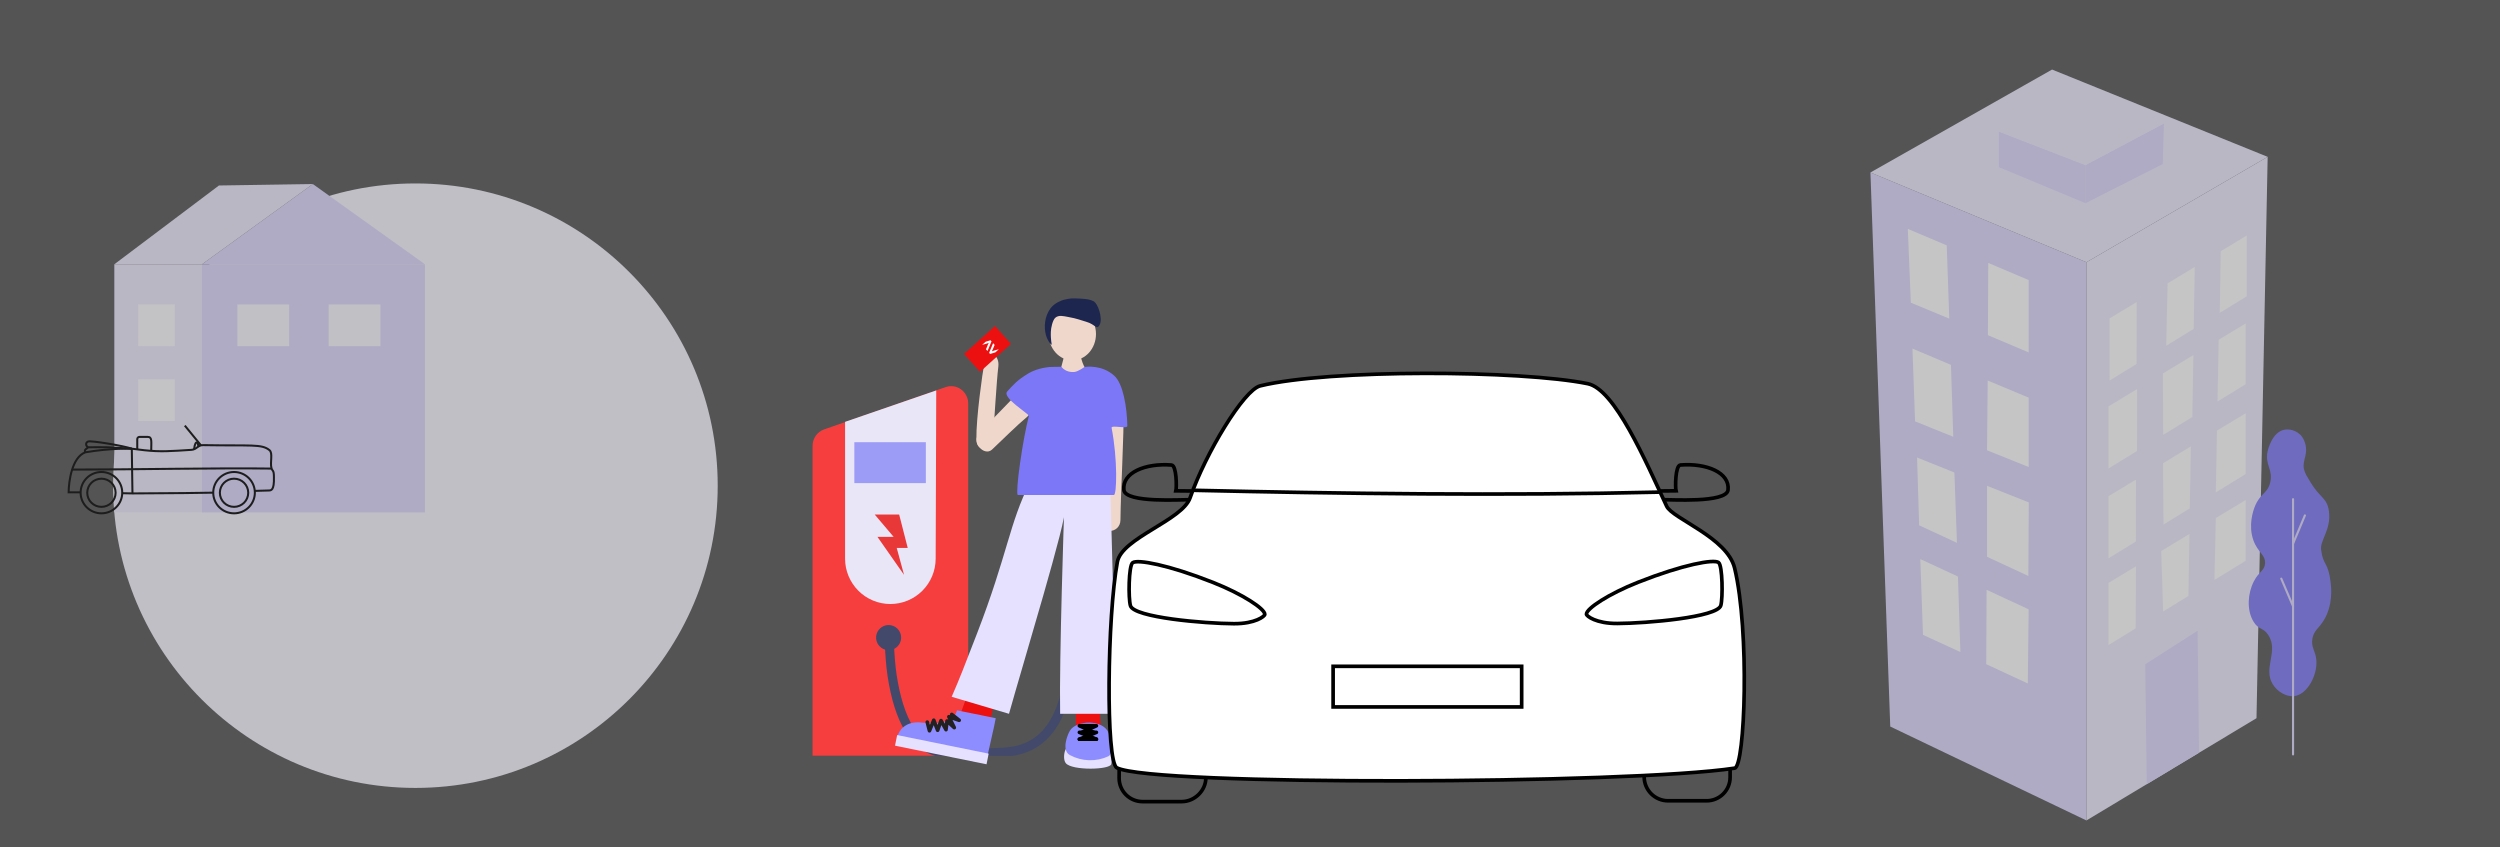 <?xml version="1.0" encoding="utf-8"?>
<svg xmlns="http://www.w3.org/2000/svg" fill="none" height="463" viewBox="0 0 1366 463" width="1366">
<rect x="0" y="0" width="1366" height="463" fill="#333333" stroke="none"/>
<g clip-path="url(#clip0_1167_13874)">
<g clip-path="url(#clip1_1167_13874)">
<path d="M444 243.611V412.886H529.018V220.487C529.018 214.003 522.762 209.419 516.736 211.509L450.27 234.633C448.426 235.294 446.832 236.513 445.709 238.121C444.586 239.73 443.989 241.648 444 243.611V243.611Z" fill="#FF1818"/>
<path d="M461.746 230.498V305.221C461.745 308.479 462.385 311.705 463.629 314.715C464.872 317.725 466.695 320.46 468.993 322.764C471.291 325.068 474.019 326.896 477.022 328.143C480.025 329.389 483.244 330.031 486.494 330.031V330.031C493.042 330.031 499.323 327.431 503.962 322.8C508.601 318.169 511.221 311.884 511.247 305.321L511.561 213.324" fill="#EEEAFF"/>
<path d="M505.887 241.616H466.807V263.977H505.887V241.616Z" fill="#8D8DFF"/>
<path d="M477.944 281.14H491.301L495.974 299.375H489.962L493.969 314.1L479.447 293.355H488.295L477.944 281.14Z" fill="#EC1010"/>
<path d="M492.391 348.367C492.392 349.725 491.991 351.052 491.239 352.182C490.488 353.311 489.418 354.191 488.167 354.712C486.916 355.232 485.539 355.368 484.211 355.104C482.882 354.84 481.661 354.187 480.703 353.227C479.745 352.267 479.092 351.045 478.828 349.713C478.563 348.382 478.698 347.001 479.217 345.747C479.735 344.492 480.612 343.42 481.739 342.666C482.865 341.911 484.189 341.509 485.543 341.509C486.442 341.508 487.333 341.685 488.163 342.029C488.994 342.374 489.749 342.879 490.385 343.516C491.021 344.153 491.526 344.909 491.87 345.741C492.214 346.574 492.391 347.466 492.391 348.367V348.367Z" fill="#1D264F"/>
<path d="M485.733 342.66C485.733 342.66 485.766 358.088 487.452 369.137C491.138 393.285 499.674 409.33 515.133 411.311C521.656 412.147 544.751 411.52 551.804 410.684C578.627 407.509 583.394 378.802 584.982 360.671C586.474 343.64 594.757 316.566 607.273 317.611" stroke="#1D264F" stroke-miterlimit="10" stroke-width="5"/>
<path d="M608.408 322.393C606.817 319.233 606.645 316.089 609.427 312.954L608.408 322.393Z" fill="#1D264F" stroke="#1D264F" stroke-miterlimit="10" stroke-width="2"/>
</g>
<rect fill="#D9D9D9" fill-opacity="0.2" height="463" width="1366"/>
<g clip-path="url(#clip2_1167_13874)">
<path d="M603.004 217.215C607.53 217.958 613.678 219.867 613.868 225.663C614.221 236.111 612.392 267.539 612.216 284.157C612.134 291.643 600.799 292.814 600.849 283.295C600.899 273.212 602.103 251.299 601.36 243.051" fill="#EFD7CC"/>
<path d="M587.848 385.174V398.415H601.582L600.423 383.027L587.848 385.174Z" fill="#EC1010"/>
<path d="M524.214 391.576L530.801 373.791L545.06 376.903L540.311 396.561L524.214 391.576Z" fill="#EC1010"/>
<path d="M562.679 263.861C551.579 285.519 550.533 303.008 533.77 346.337C526.826 364.281 524.508 370.396 519.991 380.735L551.316 390.026C558.36 364.691 584.244 279.632 581.456 279.272C581.456 279.272 578.708 359.578 579.256 390.026H609.758C609.137 353.573 606.621 264.399 606.621 264.399C594.855 259.081 562.679 263.861 562.679 263.861Z" fill="#E6E1FF"/>
<path d="M594.163 202.857C590.749 198.829 590.885 194.473 589.255 191.047C588.961 190.427 584.643 190.842 583.135 191.366C581.804 191.821 581.981 192.901 579.917 200.401C579.6 201.554 578.749 203.855 578.355 205.314" fill="#EFD7CC"/>
<path d="M578.355 208.166C574.634 205.473 568.939 202.452 564.738 206.412C557.151 213.561 546.885 224.379 535.346 236.267C530.149 241.621 537.849 249.568 542.009 245.672C549.343 238.8 555.06 232.913 561.375 227.614" fill="#EFD7CC"/>
<path d="M533.49 240.199C533.336 228.202 536.844 203.591 537.786 198.852C539.533 190.026 546.387 193.384 545.481 200.415C544.612 207.082 543.028 233.428 542.715 237.657C542.059 246.515 533.58 247.431 533.49 240.199Z" fill="#EFD7CC"/>
<path d="M585.928 196.888C593.061 196.888 598.843 190.458 598.843 182.526C598.843 174.593 593.061 168.163 585.928 168.163C578.795 168.163 573.013 174.593 573.013 182.526C573.013 190.458 578.795 196.888 585.928 196.888Z" fill="#EFD7CC"/>
<path d="M552.384 187.895L543.673 178.117L526.757 193.392L535.468 203.169L552.384 187.895Z" fill="#EC1010"/>
<g clip-path="url(#clip3_1167_13874)">
<rect fill="#EC1010" height="7.871" transform="matrix(0.665 0.747 -0.742 0.67 541.442 184.118)" width="7.877"/>
<path d="M542.374 191.108C542.219 191.492 541.966 191.929 541.966 191.929L542 191.967C542 191.967 542.459 191.761 542.854 191.648L545.492 190.876C545.603 190.845 545.627 190.859 545.696 190.937L546.383 191.707C546.417 191.746 546.409 191.777 546.391 191.793C546.372 191.81 546.316 191.825 546.261 191.841L540.984 193.397L540.446 192.793L542.553 187.681C542.573 187.627 542.596 187.573 542.614 187.557C542.633 187.54 542.663 187.535 542.698 187.574L543.385 188.345C543.454 188.422 543.464 188.446 543.422 188.555L542.375 191.111L542.374 191.108Z" fill="white"/>
<path d="M539.832 188.207C539.987 187.824 540.24 187.386 540.24 187.386L540.206 187.348C540.206 187.348 539.747 187.554 539.352 187.667L536.714 188.439C536.603 188.47 536.579 188.456 536.51 188.378L535.824 187.609C535.79 187.571 535.798 187.54 535.816 187.523C535.835 187.506 535.891 187.491 535.946 187.475L541.224 185.919L541.762 186.522L539.654 191.635C539.634 191.689 539.611 191.743 539.593 191.76C539.574 191.776 539.544 191.781 539.509 191.742L538.822 190.971C538.753 190.894 538.743 190.87 538.785 190.761L539.833 188.205L539.832 188.207Z" fill="white"/>
</g>
<path d="M556.078 270.455C554.72 268.956 558.795 240.135 562.167 227.318C562.47 226.151 547.229 217.334 550.366 213.875C553.294 210.64 555.775 207.697 561.914 204.024C567.178 200.875 574.095 200.379 575.082 200.483L579.917 200.401C581.334 202.115 583.579 203.514 586.969 203.249C589.088 203.085 592.533 200.515 592.556 200.515C593.461 200.42 602.062 199.148 608.852 205.309C613.687 209.674 615.783 222.446 615.982 232.772C616.018 234.522 607.046 232.034 607.381 233.788C610.753 251.14 610.219 270.615 608.603 270.455" fill="#7C77F6"/>
<path d="M492.386 398.488C494.176 396.465 496.637 395.169 499.308 394.842C500.809 394.614 502.336 394.622 503.834 394.865L512.15 395.148C515.545 394.938 521.086 392.487 521.421 391.452C522.1 389.867 522.431 389.775 522.929 388.126L544.064 392.418L543.159 396.975C541.801 403.095 540.398 409.228 539.031 415.347L514.613 410.385L489.448 405.277L490.014 404.799C490.087 402.488 490.921 400.268 492.386 398.488V398.488Z" fill="#8D8DFF"/>
<path d="M520.036 390.373L524.087 393.563L518.474 391.622L521.407 397.573L517.442 393.959L516.894 398.684L514.178 393.74L512.322 399.003L510.208 393.535L507.859 399.286L506.664 394.57" stroke="#222021" stroke-linecap="round" stroke-linejoin="round" stroke-width="2"/>
<path d="M490.198 401.639L489.034 407.445L539.043 417.605L540.207 411.798L490.198 401.639Z" fill="#E6E1FF"/>
<path d="M582.144 409.697C581.239 411.711 581.008 415.407 582.379 417.038C585.829 421.139 606.611 420.683 607.227 417.466C607.517 415.962 607.49 412.422 606.883 411.492C601.442 403.172 584.978 403.582 582.144 409.697Z" fill="#E6E1FF"/>
<path d="M584.634 399.198C583.239 401.5 579.813 410.066 584.634 412.595C587.852 414.325 591.424 415.281 595.07 415.389C598.717 415.496 602.339 414.752 605.652 413.215C608.467 411.889 606.946 403.021 605.652 400.201C604.004 396.592 599.74 394.929 595.421 394.833C590.921 394.737 586.372 396.332 584.634 399.198Z" fill="#8D8DFF"/>
<path d="M591.134 396.561H599.065L591.134 400.165H599.065L589.781 403.897H599.065" stroke="black" stroke-linecap="round" stroke-linejoin="round" stroke-width="2"/>
<path d="M597.712 396.561H589.781L597.712 400.165H589.781L599.065 403.897H589.781" stroke="black" stroke-linecap="round" stroke-linejoin="round" stroke-width="2"/>
<path d="M576.571 173.667C578.436 171.94 581.238 172.755 583.751 173.211C588.676 174.081 590.088 174.856 593.556 175.831C598.644 177.262 599.233 180.702 600.953 177.262C602.537 174.095 600.075 165.688 597.331 164.503C595.335 163.642 594.507 163.405 589.781 163.136C585.399 162.877 584.312 163.086 581.284 163.802C580.324 164.029 576.214 165.478 574.009 168.459C570.637 173.015 570.347 178.939 571.492 183.04C572.375 186.198 574.24 188.471 574.557 188.33C574.874 188.189 573.995 186.243 574.181 181.29C574.249 178.998 575.2 174.934 576.571 173.667Z" fill="#1D264F"/>
</g>
<path d="M611.524 420.013L611.493 425.216C611.495 428.607 612.843 431.859 615.241 434.256C617.639 436.653 620.891 438 624.282 438H645.68C652.744 438 658.888 432.016 658.888 424.953" stroke="#000001" stroke-miterlimit="10" stroke-width="2"/>
<path d="M945.334 419.366V424.72C945.334 428.124 943.982 431.388 941.575 433.796C939.168 436.203 935.903 437.555 932.499 437.555H911.468C907.995 437.555 904.664 436.176 902.209 433.72C899.753 431.264 898.374 427.934 898.374 424.461" stroke="#000001" stroke-miterlimit="10" stroke-width="2"/>
<path d="M610.243 419.517C604.109 416.339 604.993 336.441 610.542 306.967C612.986 293.971 645.995 284.318 650.264 272.015C658.738 247.563 679.65 213.03 688.559 210.844C726.177 201.61 831.09 202.23 867.545 209.65C882.293 212.647 899.035 251.682 910.677 276.624C913.829 283.383 943.748 293.676 947.789 310.377C956.057 344.539 953.525 418.845 947.83 419.718C890.69 428.482 629.553 429.515 610.243 419.517Z" fill="white" stroke="#000001" stroke-miterlimit="10" stroke-width="2"/>
<path d="M652.155 267.896C730.605 269.7 822.842 270.956 906.615 268.894" stroke="#000001" stroke-miterlimit="10" stroke-width="2"/>
<path d="M618.872 307.473C621.404 305.546 638.094 308.475 662.856 318.262C678.901 324.618 691.101 332.602 691.101 335.692C691.101 336.725 685.82 340.859 674.204 340.782C658.185 340.704 619.544 337.423 617.678 330.964C616.479 326.928 616.691 309.116 618.872 307.473Z" stroke="#000001" stroke-miterlimit="10" stroke-width="2"/>
<path d="M939.03 307.36C936.498 305.432 919.808 308.362 895.041 318.149C879.022 324.495 866.822 332.488 866.822 335.578C866.822 336.612 872.108 340.746 883.724 340.668C899.743 340.591 938.384 337.31 940.25 330.85C941.417 326.815 941.2 309.018 939.03 307.36Z" stroke="#000001" stroke-miterlimit="10" stroke-width="2"/>
<path d="M831.436 364.076H728.415V386.27H831.436V364.076Z" stroke="#000001" stroke-miterlimit="10" stroke-width="2"/>
<path d="M649.566 273.038C646.285 272.914 614.945 275.027 614.092 267.746C612.992 258.275 625.729 252.983 640.094 254.089C642.957 254.306 642.947 266.434 642.518 268.191L651.137 268.279" stroke="#000001" stroke-miterlimit="10" stroke-width="2"/>
<path d="M908.719 273.022C912 272.898 943.34 275.012 944.192 267.736C945.293 258.259 932.556 252.968 918.19 254.074C915.328 254.291 915.338 266.418 915.767 268.175L907.148 268.263" stroke="#000001" stroke-miterlimit="10" stroke-width="2"/>
<g opacity="0.66">
<path d="M1022 94.25L1032.83 396.984L1140.02 448.295V143.283L1022 94.25Z" fill="#DDD7FF"/>
<path d="M1140.02 143.283L1239.05 85.697L1232.95 392.424L1140.02 448.296V143.283Z" fill="#EEEAFF"/>
<path d="M1121.25 38L1022 94.25L1140.02 143.282L1239.05 85.697L1121.25 38Z" fill="#EEEAFF"/>
<path d="M1042.43 125.065L1044.07 165.392L1065.08 174.107L1063.7 134.069L1042.43 125.065Z" fill="white"/>
<path d="M1086.39 143.676L1086.19 183.141L1108.48 192.576V153.027L1086.39 143.676Z" fill="white"/>
<path d="M1044.96 190.466L1046.39 230.249L1067.26 238.64L1066.01 199.376L1044.96 190.466Z" fill="white"/>
<path d="M1086.07 207.919L1085.72 246.033L1108.48 255.204V217.276L1086.07 207.919Z" fill="white"/>
<path d="M1047.48 249.976L1048.62 287.033L1069.29 296.619L1067.88 258.174L1047.48 249.976Z" fill="white"/>
<path d="M1085.72 265.454V304.241L1108.3 314.712L1108.53 274.514L1085.72 265.454Z" fill="white"/>
<path d="M1049.24 305.473L1050.72 346.889L1071.15 356.274L1069.83 315.025L1049.24 305.473Z" fill="white"/>
<path d="M1085.47 322.276L1085.27 362.912L1107.99 373.45L1108.46 332.94L1085.47 322.276Z" fill="white"/>
<path d="M1172.17 362.937L1172.98 428.478L1201.56 411.295L1200.78 344.595L1172.17 362.937Z" fill="#DDD7FF"/>
<path d="M1199.19 145.867L1184.39 154.807L1183.62 188.911L1198.64 179.682L1199.19 145.867Z" fill="white"/>
<path d="M1212.88 170.935L1227.62 161.883V128.684L1213.4 137.275" fill="white"/>
<path d="M1167.48 165.035L1152.69 173.975V207.92L1167.42 198.865" fill="white"/>
<path d="M1198.47 193.996L1181.81 204.062L1181.96 237.616L1197.87 227.844L1198.47 193.996Z" fill="white"/>
<path d="M1211.65 219.378L1227 209.949V176.749L1212.28 185.647" fill="white"/>
<path d="M1167.66 246.403L1152.07 255.986V222.042L1167.72 212.582L1167.66 246.403Z" fill="white"/>
<path d="M1211.36 235.286L1227 225.836V259.033L1210.72 269.03L1211.36 235.286Z" fill="white"/>
<path d="M1197.1 243.906L1181.88 253.105L1182.14 286.596L1196.49 277.776L1197.1 243.906Z" fill="white"/>
<path d="M1167.12 262.029L1152.07 271.126V305.07L1167.04 295.872L1167.12 262.029Z" fill="white"/>
<path d="M1167.12 309.416L1152.07 318.512V352.457L1166.93 343.327" fill="white"/>
<path d="M1196.32 291.765L1180.89 301.092L1181.94 334.103L1195.75 325.619" fill="white"/>
<path d="M1209.96 316.888L1227 306.419V273.223L1210.74 283.048" fill="white"/>
<path d="M1092.14 71.876V91.317L1139.48 111.044V90.192L1092.14 71.876Z" fill="#DDD7FF"/>
<path d="M1182.38 67.43L1139.48 90.191V111.044L1181.75 89.627L1182.38 67.43Z" fill="#DDD7FF"/>
<path d="M1133.49 47.751L1092.14 71.876L1139.48 90.191L1182.38 67.43L1133.49 47.751Z" fill="#EEEAFF"/>
<path d="M1253.59 380.355C1249.31 380.889 1244.4 377.971 1241.88 373.964C1236.32 365.162 1245.22 355.789 1239.39 346.975C1236.56 342.691 1234.04 344.273 1231.23 339.518C1227.51 333.244 1228.12 324.105 1231.58 317.504C1234.41 312.1 1237.34 311.854 1237.62 307.915C1237.96 303.061 1233.62 301.932 1231.23 295.132C1228.38 287.054 1231.14 279.098 1231.94 277.024C1234.91 269.33 1238.99 269.909 1240.46 263.53C1242.1 256.427 1237.4 254.133 1239.04 246.487C1239.16 245.911 1241.41 236.028 1248.27 234.779C1251.8 234.133 1256.86 235.773 1258.91 240.567C1262.04 247.88 1257.65 251.212 1258.91 256.442C1259.48 258.729 1260.54 260.315 1262.47 263.542C1267.63 272.209 1271.61 271.905 1272.56 279.546C1273.79 289.429 1267.6 295.156 1268.25 300.383C1269.36 309.203 1272.16 306.937 1273.47 318.227C1273.77 320.854 1274.93 330.677 1269.57 339.176C1266.89 343.424 1264.38 344.486 1263.53 348.764C1262.55 353.73 1265.28 355.558 1265.67 360.836C1266.26 369.058 1260.68 379.469 1253.59 380.355Z" fill="#7C77F6"/>
<path d="M1252.92 412.213V272.755" stroke="#DDD7FF" stroke-linecap="round" stroke-miterlimit="10" stroke-width="1.162"/>
<path d="M1259.41 281.611L1252.92 297.06" stroke="#DDD7FF" stroke-linecap="round" stroke-miterlimit="10" stroke-width="1.162"/>
<path d="M1246.49 316.174L1252.92 331.25" stroke="#DDD7FF" stroke-linecap="round" stroke-miterlimit="10" stroke-width="1.162"/>
</g>
<g opacity="0.66">
<path d="M226.98 430.521C318.205 430.521 392.157 356.583 392.157 265.376C392.157 174.169 318.205 100.231 226.98 100.231C135.755 100.231 61.802 174.169 61.802 265.376C61.802 356.583 135.755 430.521 226.98 430.521Z" fill="#F8F6FF"/>
<path d="M110.37 144.4H62.47V279.977H110.37V144.4Z" fill="#EEEAFF"/>
<path d="M232.193 144.4H110.371V279.977H232.193V144.4Z" fill="#DDD7FF"/>
<path d="M95.485 166.334H75.481V189.15H95.485V166.334Z" fill="white" opacity="0.8"/>
<path d="M95.485 207.233H75.481V230.049H95.485V207.233Z" fill="white" opacity="0.8"/>
<path d="M157.988 166.334H129.681V189.15H157.988V166.334Z" fill="white" opacity="0.8"/>
<path d="M207.883 166.334H179.576V189.15H207.883V166.334Z" fill="white" opacity="0.8"/>
<path d="M110.371 144.4L170.931 100.557L232.193 144.4H110.371Z" fill="#DDD7FF"/>
<path d="M62.47 144.4L119.632 101.353L170.93 100.557L110.37 144.4H62.47Z" fill="#EEEAFF"/>
<path d="M139.255 268.221C141.109 268.158 144.802 268.05 146.786 268.001C148.075 267.967 149.891 268.117 149.671 260.702C149.681 256.539 148.839 257.635 148.332 255.794C147.457 252.621 149.244 247.553 147.22 245.944C142.868 242.488 137.513 243.693 110.99 243.218C108.109 243.166 107.439 245.617 104.614 245.794C93.251 246.508 87.943 246.987 78.852 246.006C77.503 245.859 73.359 245.339 72.014 245.167C72.014 245.167 60.498 244.756 46.614 247.141C39.318 249.879 37.577 262.883 37.493 269.006H43.806" stroke="black" stroke-miterlimit="10" stroke-width="1.113"/>
<path d="M66.975 269.494L72.373 269.608C100.024 269.399 105.045 269.457 116.508 269.192" stroke="black" stroke-miterlimit="10" stroke-width="1.113"/>
<path d="M72.013 245.171L72.374 269.61" stroke="black" stroke-miterlimit="10" stroke-width="1.113"/>
<path d="M100.98 232.544L109.816 243.352" stroke="black" stroke-miterlimit="10" stroke-width="1.113"/>
<path d="M55.422 280.485C61.702 280.485 66.793 275.429 66.793 269.193C66.793 262.957 61.702 257.901 55.422 257.901C49.141 257.901 44.05 262.957 44.05 269.193C44.05 275.429 49.141 280.485 55.422 280.485Z" stroke="black" stroke-miterlimit="10" stroke-width="1.113"/>
<path d="M127.883 280.485C134.164 280.485 139.255 275.429 139.255 269.193C139.255 262.957 134.164 257.901 127.883 257.901C121.603 257.901 116.511 262.957 116.511 269.193C116.511 275.429 121.603 280.485 127.883 280.485Z" stroke="black" stroke-miterlimit="10" stroke-width="1.113"/>
<path d="M148.348 256.033C119.343 255.597 72.687 256.588 39.378 256.585" stroke="black" stroke-miterlimit="10" stroke-width="1.113"/>
<path d="M55.42 276.945C59.701 276.945 63.171 273.5 63.171 269.25C63.171 264.999 59.701 261.554 55.42 261.554C51.14 261.554 47.67 264.999 47.67 269.25C47.67 273.5 51.14 276.945 55.42 276.945Z" stroke="black" stroke-miterlimit="10" stroke-width="1.113"/>
<path d="M127.883 276.945C132.164 276.945 135.634 273.5 135.634 269.25C135.634 264.999 132.164 261.554 127.883 261.554C123.603 261.554 120.133 264.999 120.133 269.25C120.133 273.5 123.603 276.945 127.883 276.945Z" stroke="black" stroke-miterlimit="10" stroke-width="1.113"/>
<path d="M106.025 245.602C106.42 242.174 107.132 241.712 107.57 241.712C107.913 241.712 108.186 242.414 108.481 244.106" stroke="black" stroke-miterlimit="10" stroke-width="1.113"/>
<path d="M46.62 247.145C45.581 245.453 48.009 245.172 47.86 244.419C47.76 243.907 47.266 243.803 47.153 243.275C47.153 243.275 46.624 241.912 48.126 241.252C49.627 240.593 67.935 243.638 72.014 245.172" stroke="black" stroke-miterlimit="10" stroke-width="1.113"/>
<path d="M47.86 244.42C51.217 244.304 55.411 244.367 59.016 244.42C61.269 244.451 69.854 245.084 72.006 245.178" stroke="black" stroke-miterlimit="10" stroke-width="1.113"/>
<path d="M74.998 245.5V239.932C74.997 239.616 75.121 239.313 75.344 239.087C75.566 238.86 75.869 238.73 76.187 238.723C77.411 238.699 79.307 238.723 80.763 238.723C83.291 238.723 82.611 241.56 82.623 246.296" stroke="black" stroke-miterlimit="10" stroke-width="1.113"/>
</g>
</g>
<defs>
<clipPath id="clip0_1167_13874">
<rect fill="white" height="463" width="1366"/>
</clipPath>
<clipPath id="clip1_1167_13874">
<rect fill="white" height="202" transform="translate(444 211)" width="185"/>
</clipPath>
<clipPath id="clip2_1167_13874">
<rect fill="white" height="257" transform="translate(489 163)" width="127"/>
</clipPath>
<clipPath id="clip3_1167_13874">
<rect fill="white" height="7.871" transform="matrix(0.665 0.747 -0.742 0.67 541.442 184.118)" width="7.877"/>
</clipPath>
</defs>
</svg>